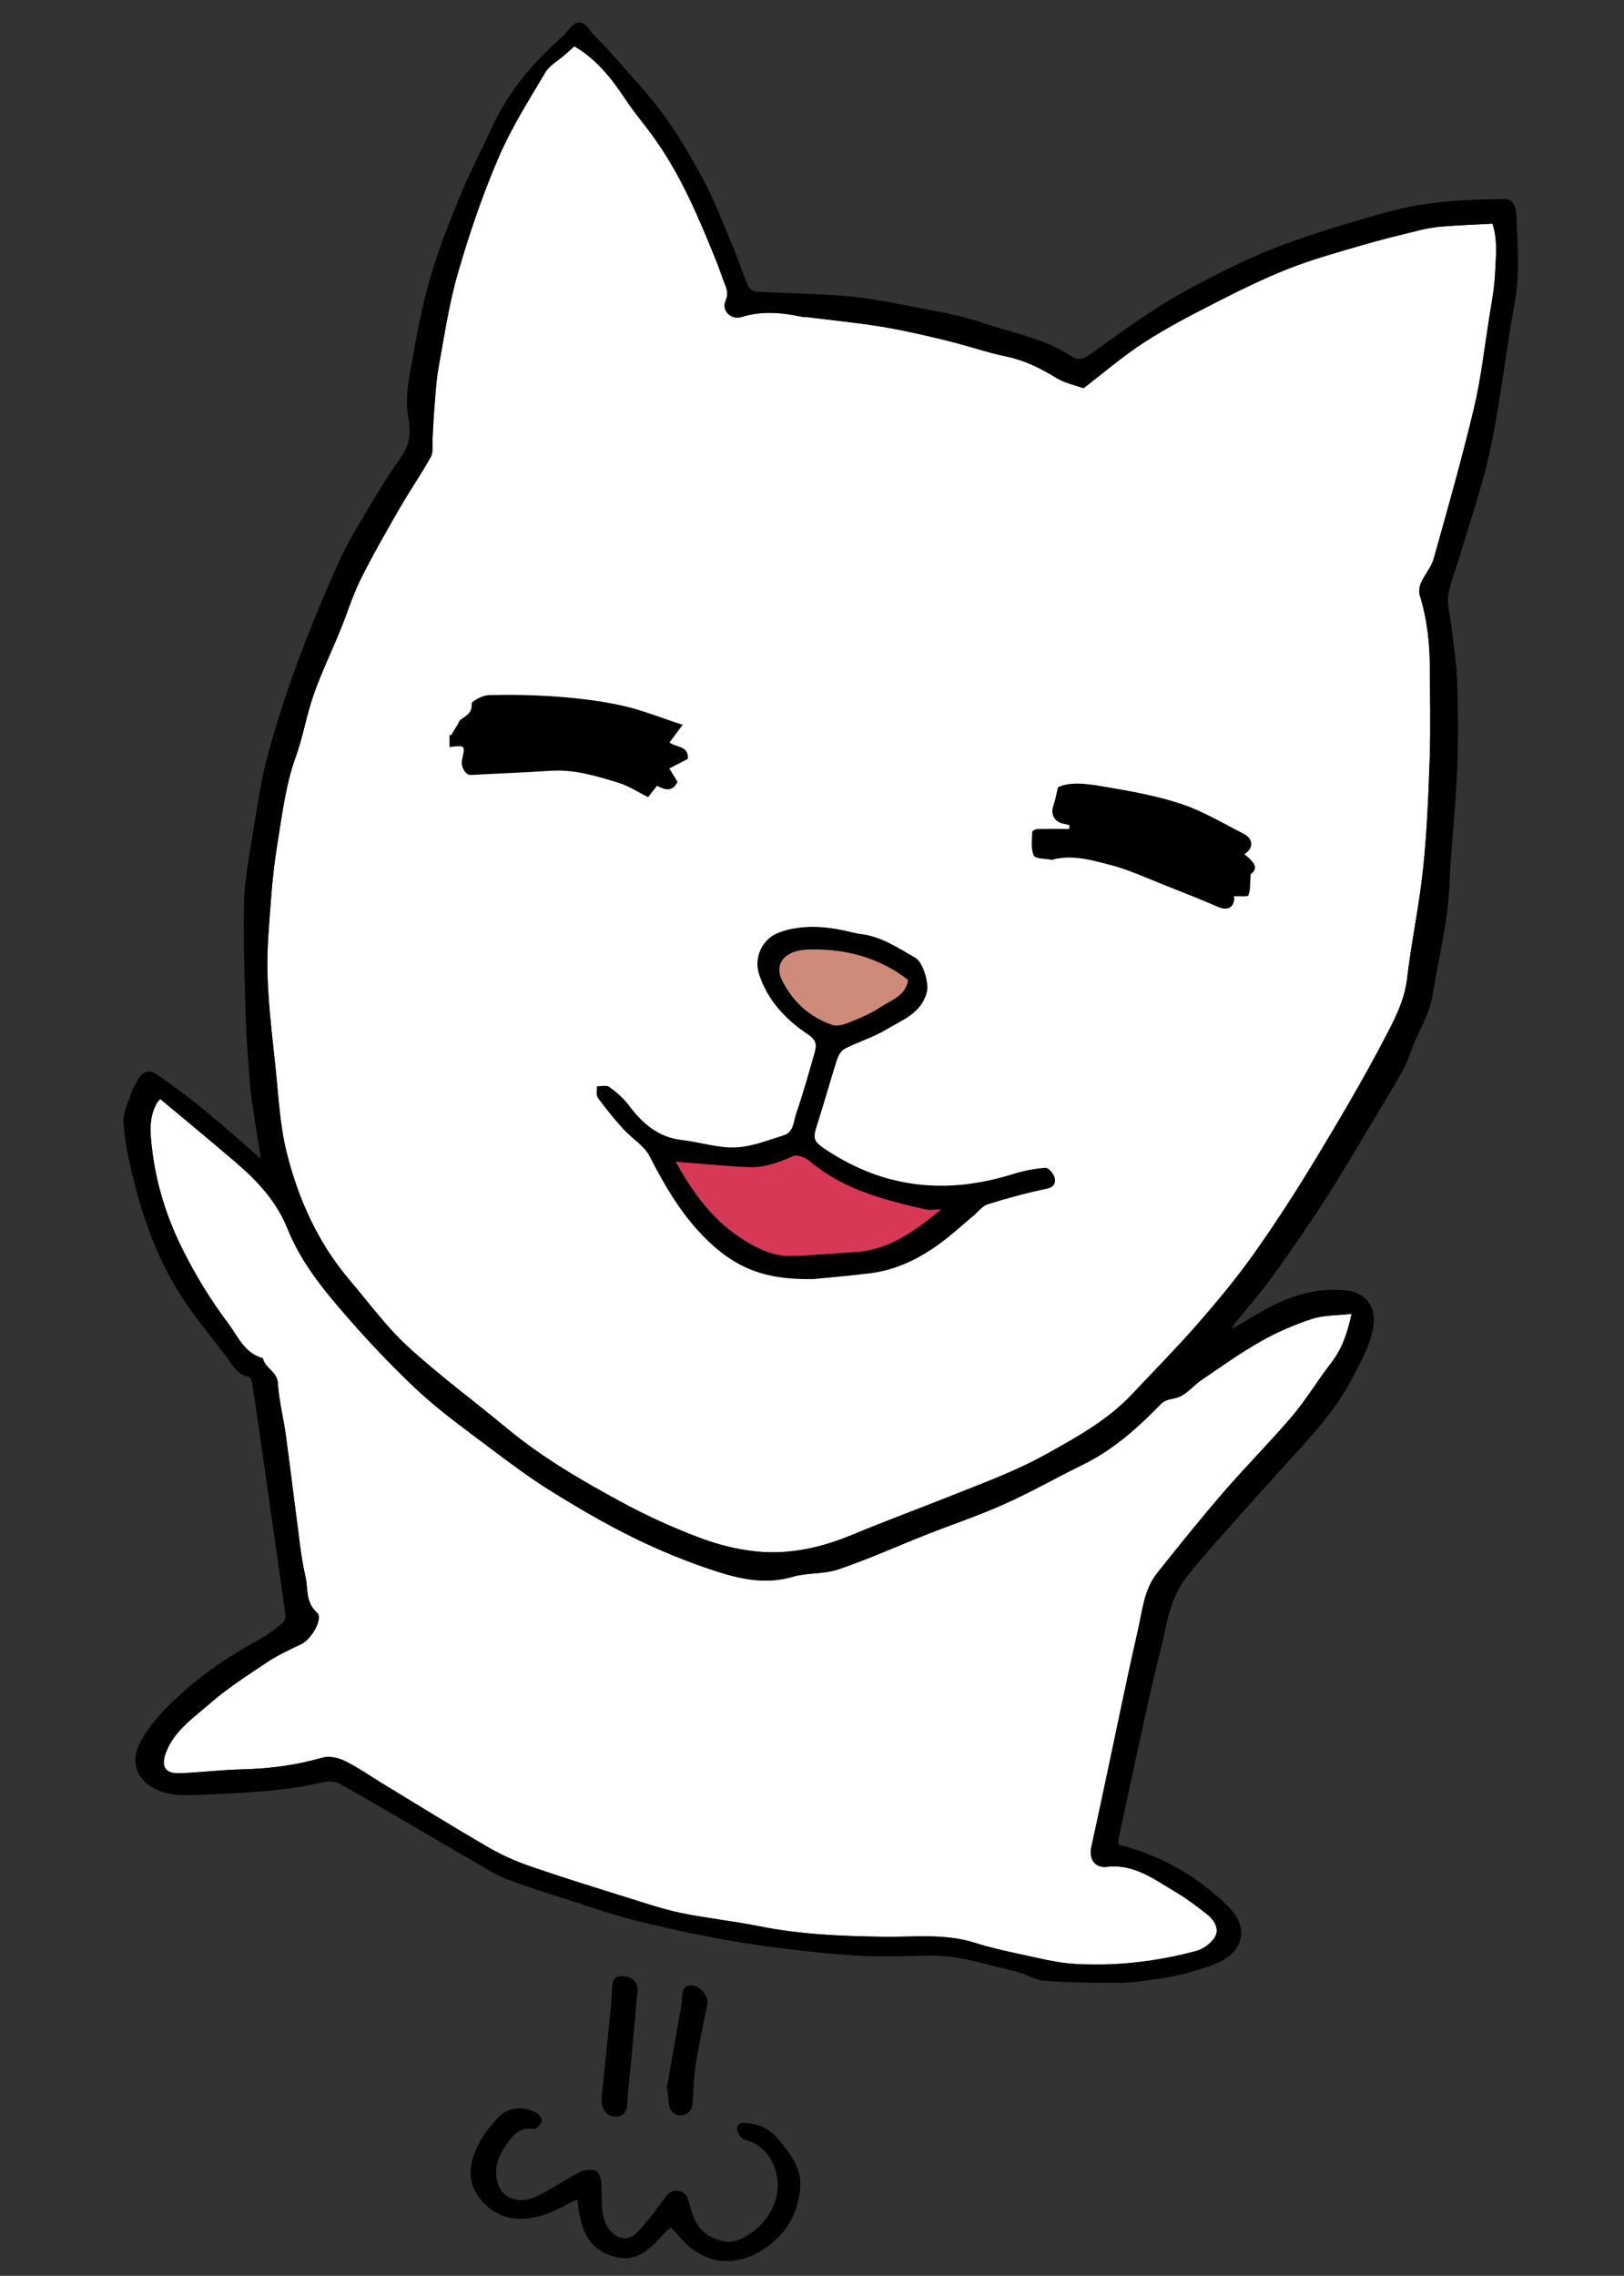<?xml version="1.0" encoding="utf-8"?>
<!-- Generator: Adobe Illustrator 16.0.3, SVG Export Plug-In . SVG Version: 6.00 Build 0)  -->
<!DOCTYPE svg PUBLIC "-//W3C//DTD SVG 1.1//EN" "http://www.w3.org/Graphics/SVG/1.1/DTD/svg11.dtd">
<svg version="1.1" id="レイヤー_1" xmlns:x="http://ns.adobe.com/Extensibility/1.0/" xmlns:i="http://ns.adobe.com/AdobeIllustrator/10.0/" xmlns:graph="http://ns.adobe.com/Graphs/1.0/"
	 xmlns="http://www.w3.org/2000/svg" xmlns:xlink="http://www.w3.org/1999/xlink" xmlns:a="http://ns.adobe.com/AdobeSVGViewerExtensions/3.0/"
	 x="0px" y="0px" width="289.5px" height="405.5px" viewBox="0 0 289.5 405.5" enable-background="new 0 0 289.5 405.5"
	 xml:space="preserve">
<rect x="0" y="0" width="289.5" height="405.5" fill="#333333" stroke="none"/>
<g id="XMLID_1_">
	<g>
		<path d="M220.019,160.28c-0.2,1.593-1.35,1.985-2.934,1.297c-3.073-1.34-6.197-2.567-9.322-3.795
			c-3.229-1.262-6.398-2.777-9.74-3.639c-3.229-0.835-6.563-1.845-10.02-1.062c-0.174,0.043-0.365,0.148-0.53,0.122
			c-1.105-0.218-2.899-0.148-3.187-0.766c-0.557-1.201-0.313-2.794-0.296-4.222c0-0.183,0.627-0.496,0.967-0.505
			c1.889-0.043,3.769-0.017,5.648-0.017c0.018-0.227,0.026-0.453,0.044-0.67c-0.331-0.078-0.653-0.166-0.975-0.226
			c-1.689-0.279-2.473-1.706-1.897-3.282c0.33-0.896,0.479-1.863,0.817-3.247c2.159-1.01,4.971-0.662,7.651-0.209
			c4.771,0.81,9.602,1.619,14.171,3.125c3.935,1.289,7.582,3.482,11.299,5.379c1.784,0.914,1.767,2.655,0.113,3.621
			c2.22,1.811,2.358,2.629,1.105,3.604c-0.104,1.523,0.018,2.733-0.375,3.734c-0.13,0.322-1.602,0.122-2.62,0.166
			C219.932,159.653,220.053,159.975,220.019,160.28z"/>
		<path fill="#CF8B7A" d="M143.819,169.185c6.571-0.27,12.804,1.306,18.088,5.423c-0.453,2.907-3.081,3.595-5.005,4.892
			c-1.732,1.167-3.734,1.967-5.693,2.759c-0.879,0.357-2.045,0.653-2.872,0.366c-4.03-1.393-7.06-4.161-8.922-7.921
			C137.83,171.509,140.189,169.333,143.819,169.185z"/>
		<path d="M140.285,383.098c1.541,2.036,2.568,4.23,2.376,6.633c-0.383,4.856-2.724,8.739-6.963,11.298
			c-3.987,2.402-8.078,2.568-11.978-0.061c-1.558-1.063-2.742-2.689-4.178-4.135c-2.898,2.725-5.101,6.511-9.923,5.274
			c-5.205-1.34-6.197-5.51-6.711-10.262c-1.863,0.905-3.639,1.993-5.554,2.654c-3.577,1.245-7.338,1.332-10.306-1.21
			c-4.03-3.455-3.952-7.651-1.141-12.308c0.775-1.297,1.793-2.464,2.812-3.596c1.732-1.915,4.439-2.271,6.946-0.896
			c0.461,0.253,1.019,1.089,0.914,1.472c-0.166,0.574-0.966,1.453-1.358,1.384c-2.725-0.47-3.969,1.323-5.214,3.151
			c-1.289,1.889-1.898,3.821-1.35,6.24c0.688,3.029,3.943,3.979,6.677,2.751c2.759-1.236,5.257-3.055,7.956-4.448
			c0.818-0.417,2.02-0.565,2.873-0.296c0.522,0.157,0.975,1.332,1.027,2.09c0.209,2.698-0.34,5.457,1.158,8.017
			c1.21,2.063,3.551,2.681,5.223,0.923c1.767-1.863,3.351-3.917,4.831-6.016c0.644-0.913,1.192-1.506,2.359-1.393
			c1.149,0.113,1.706,0.723,1.993,1.819c0.662,2.56,1.462,5.18,4.056,6.415c1.263,0.601,2.985,1.097,4.213,0.714
			c4.953-1.558,9.114-7.381,7.129-12.908c-0.888-2.498-2.576-4.439-5.396-5.162c-0.574-0.14-1.228-1.062-1.332-1.706
			c-0.2-1.253,0.836-1.332,1.768-1.236c0.661,0.07,1.34,0.175,1.976,0.375C137.518,379.397,138.857,381.208,140.285,383.098z"/>
		<path fill="#FFFFFF" d="M60.613,233.18c4.343,5.066,8.922,9.976,13.796,14.528c4.091,3.813,8.705,7.085,13.179,10.472
			c3.508,2.646,7.05,5.274,10.785,7.59c4.735,2.934,9.558,5.754,14.554,8.208c4.639,2.272,9.453,4.266,14.362,5.867
			c4.483,1.471,9.105,2.542,13.979,1.114c2.638-0.774,5.614-0.453,8.191-1.332c5.301-1.802,10.419-4.108,15.624-6.171
			c4.666-1.837,9.436-3.43,14.006-5.484c4.744-2.124,9.288-4.727,13.971-7.016c5.414-2.638,9.784-6.581,13.927-10.828
			c0.88-0.905,2.177-0.801,3.195-1.219c1.479-0.618,2.603-2.063,3.978-3.003c3.473-2.359,6.902-4.813,10.55-6.886
			c2.89-1.637,5.997-2.985,9.157-4.021c2.133-0.688,4.526-0.609,7.077-0.896c-0.749,3.447-1.715,6.25-3.647,8.748
			c-2.385,3.056-4.379,6.433-6.877,9.393c-3.943,4.639-8.27,8.956-12.256,13.57c-4.082,4.718-7.99,9.583-11.873,14.458
			c-2.376,2.977-2.654,6.763-3.464,10.288c-1.881,8.209-3.552,16.469-5.31,24.704c-0.976,4.569-1.933,9.148-2.951,13.709
			c-0.531,2.377,0.67,3.899,2.776,3.656c4.849-0.566,8.522,2.289,12.344,4.561c1.958,1.167,3.795,2.551,5.579,3.97
			c1.228,0.983,2.124,2.542,1.341,3.926c-0.645,1.132-2.081,2.185-3.36,2.533c-7.164,1.915-14.493,2.768-21.892,2.289
			c-3.16-0.209-6.293-1.036-9.409-1.697c-2.751-0.592-5.52-1.201-8.191-2.055c-5.327-1.688-10.776-0.992-16.173-1.07
			c-7.442-0.096-14.841-0.392-22.179-1.863c-4.648-0.939-9.384-1.419-14.023-2.376c-3.229-0.67-6.372-1.75-9.531-2.733
			c-5.78-1.802-11.577-3.595-17.305-5.57c-2.585-0.889-5.127-2.02-7.494-3.396c-6.302-3.655-12.509-7.503-18.741-11.289
			c-2.254-1.367-4.422-2.907-6.781-4.074c-1.175-0.583-2.812-0.957-4.013-0.618c-4.674,1.35-9.41,1.977-14.258,2.09
			c-3.734,0.096-7.451,0.548-11.185,0.696c-2.655,0.113-3.43-1.228-2.481-3.708c1.479-3.848,4.805-6.094,7.695-8.609
			c3.186-2.785,6.798-5.109,10.332-7.46c1.915-1.271,4.03-2.254,6.119-3.246c1.793-0.854,3.926-4.57,2.777-5.589
			c-2.106-1.871-1.567-4.3-2.063-6.441c-0.801-3.412-1.114-6.945-1.584-10.437c-0.662-4.961-1.245-9.932-1.933-14.893
			c-0.426-3.047-1.21-6.067-1.401-9.132c-0.122-2.115-2.341-2.637-2.655-4.431c-3.264-0.835-4.492-3.925-6.189-6.197
			c-3.151-4.178-5.919-8.722-8.243-13.413c-2.759-5.563-4.622-11.481-5.353-17.758c-0.34-2.881-0.583-5.553,0.896-8.138
			c0.122-0.209,0.322-0.375,0.583-0.679c4.605,3.856,9.123,7.564,13.553,11.368c3.848,3.308,7.216,6.938,9.166,11.82
			C53.415,224.327,56.931,228.889,60.613,233.18z"/>
		<path d="M123.225,353.771c1.523,0.018,3.125,1.846,2.872,3.204c-0.635,3.438-1.436,6.85-1.984,10.297
			c-0.375,2.376-0.496,4.805-0.618,7.216c-0.078,1.585-0.896,2.429-2.341,2.429c-0.592,0-1.515-0.627-1.697-1.175
			c-0.366-1.079-0.331-2.307-0.453-3.465c-0.061-0.009-0.122-0.018-0.174-0.018c0.592-3.377,1.184-6.754,1.776-10.123
			c0.331-1.941,0.731-3.873,0.958-5.823C121.692,355.112,121.483,353.755,123.225,353.771z"/>
		<path fill="#D73856" d="M120.413,206.971c4.204,0.331,8.486,0.749,12.787,0.975c2.898,0.157,5.57-0.801,8.226-1.984
			c0.739-0.331,2.263,0.34,3.046,1.01c3.543,2.977,7.617,4.883,11.951,6.268c2.777,0.888,5.632,1.558,8.479,2.22
			c0.854,0.191,1.793,0.025,2.898,0.025c-4.64,3.778-9.191,7.233-15.294,7.608c-3.786,0.234-7.555,0.601-11.342,0.714
			c-3.43,0.096-6.311-1.385-9.165-3.247C126.646,217.06,123.259,212.054,120.413,206.971z"/>
		<path d="M111.029,352.092c1.767,0.104,2.768,1.219,2.629,2.673c-0.409,4.108-0.757,8.226-1.131,12.343
			c-0.244,2.594-0.583,5.179-0.697,7.781c-0.069,1.472-0.749,2.193-2.071,2.237c-1.506,0.044-2.481-1.149-2.516-2.803
			c-0.009-0.253,0-0.505,0-0.479c0.513-5.031,1.018-9.802,1.488-14.563c0.166-1.663,0.331-3.343,0.375-5.015
			C109.132,352.919,109.515,352.005,111.029,352.092z"/>
		<path d="M119.351,132.286c1.027,0.871,3.525,0.548,3.255,2.942c-1.071,0.548-2.159,1.114-3.291,1.697
			c0.418,0.67,0.949,1.541,1.471,2.385c-0.931,1.906-2.315,1.401-3.665,0.705c-0.557,0.713-1.071,1.375-1.584,2.028
			c-1.767-0.879-3.456-2.011-5.319-2.577c-3.934-1.201-7.895-2.411-12.125-2.124c-4.735,0.313-9.479,0.487-14.214,0.74
			c-0.888,0.043-1.802-1.523-1.532-2.681c0.609-2.637,0.609-2.637-2.22-2.289c0-0.749,0-1.488,0-2.229
			c0.096,0.052,0.183,0.104,0.27,0.148c0.392-0.635,0.774-1.271,1.158-1.915c0.174-0.278,0.261-0.661,0.505-0.844
			c0.966-0.749,2.115-1.167,2.028-2.89c-0.026-0.479,1.985-1.515,3.082-1.541c4.126-0.087,8.278-0.017,12.404,0.296
			c3.804,0.296,7.634,0.749,11.351,1.584c3.525,0.783,6.912,2.167,10.776,3.421C120.77,130.389,120.134,131.233,119.351,132.286z"/>
		<path d="M139.415,174.703c1.862,3.76,4.892,6.528,8.922,7.921c0.827,0.287,1.993-0.009,2.872-0.366
			c1.959-0.792,3.961-1.593,5.693-2.759c1.924-1.297,4.552-1.985,5.005-4.892c-5.284-4.117-11.517-5.693-18.088-5.423
			C140.189,169.333,137.83,171.509,139.415,174.703z M121.579,203.123c3.177,0.357,6.346,1.437,9.488,1.314
			c2.916-0.104,5.814-1.279,8.67-2.167c1.758-0.558,1.714-2.489,2.185-3.865c1.235-3.595,2.271-7.259,3.308-10.924
			c0.348-1.253,0.331-2.133-1.192-3.16c-3.961-2.638-7.225-6.059-8.748-10.793c-0.923-2.89,0.539-6.285,3.621-7.399
			c3.804-1.367,7.747-1.149,11.655-0.322c0.957,0.209,1.915,0.496,2.881,0.609c3.665,0.436,6.624,2.472,9.706,4.222
			c1.409,0.792,2.472,4.561,2.089,6.076c-0.967,3.83-4.3,4.962-7.068,6.633c-2.376,1.445-5.109,2.263-7.599,3.534
			c-0.636,0.313-1.132,1.228-1.376,1.967c-1.157,3.612-2.158,7.277-3.316,10.898c-1.035,3.238-1.131,3.499,1.785,5.379
			c4.796,3.1,10.019,5.18,15.737,5.876c5.937,0.723,11.69-0.087,17.365-1.871c1.802-0.558,3.708-0.923,5.589-1.054
			c0.521-0.043,1.427,0.992,1.619,1.68c0.252,0.932,0.017,1.768-1.41,2.063c-3.534,0.731-7.025,1.688-10.472,2.759
			c-0.94,0.288-1.663,1.297-2.481,1.977c-2.002,1.68-3.934,3.464-6.04,5.005c-3.665,2.681-7.687,4.683-12.257,5.283
			c-3.446,0.453-6.92,0.723-10.375,1.071c-3.987,0.052-7.896-0.305-11.542-1.872c-3.517-1.515-6.45-3.978-9.01-6.815
			c-3.56-3.943-6.18-8.479-8.6-13.204c-0.966-1.907-3.16-3.16-4.674-4.831c-1.61-1.785-3.134-3.656-4.553-5.597
			c-0.348-0.47-0.13-1.358-0.174-2.046c0.757,0.018,1.723-0.252,2.228,0.113c1.28,0.923,2.524,2.002,3.464,3.255
			C114.52,200.164,117.323,202.636,121.579,203.123z M120.413,206.971c2.846,5.083,6.232,10.089,11.586,13.588
			c2.854,1.862,5.735,3.343,9.165,3.247c3.787-0.113,7.556-0.479,11.342-0.714c6.103-0.375,10.654-3.83,15.294-7.608
			c-1.105,0-2.045,0.166-2.898-0.025c-2.847-0.662-5.701-1.332-8.479-2.22c-4.334-1.385-8.408-3.291-11.951-6.268
			c-0.783-0.67-2.307-1.341-3.046-1.01c-2.655,1.184-5.327,2.142-8.226,1.984C128.899,207.72,124.617,207.302,120.413,206.971z"/>
		<path fill="#FFFFFF" d="M98.095,137.344c4.23-0.288,8.191,0.922,12.125,2.124c1.863,0.566,3.552,1.698,5.319,2.577
			c0.513-0.653,1.027-1.314,1.584-2.028c1.349,0.696,2.733,1.201,3.665-0.705c-0.522-0.845-1.053-1.715-1.471-2.385
			c1.132-0.583,2.22-1.149,3.291-1.697c0.27-2.394-2.229-2.072-3.255-2.942c0.783-1.053,1.418-1.897,2.35-3.142
			c-3.865-1.253-7.251-2.638-10.776-3.421c-3.717-0.835-7.546-1.288-11.351-1.584c-4.126-0.313-8.278-0.383-12.404-0.296
			c-1.097,0.026-3.107,1.062-3.082,1.541c0.087,1.723-1.062,2.141-2.028,2.89c-0.244,0.183-0.331,0.566-0.505,0.844
			c-0.383,0.645-0.766,1.28-1.158,1.915c-0.087-0.043-0.174-0.096-0.27-0.148c0,0.74,0,1.48,0,2.229
			c2.829-0.348,2.829-0.348,2.22,2.289c-0.27,1.158,0.644,2.725,1.532,2.681C88.615,137.831,93.359,137.657,98.095,137.344z
			 M217.085,161.577c1.584,0.688,2.733,0.296,2.934-1.297c0.034-0.305-0.087-0.626-0.079-0.592c1.019-0.043,2.49,0.157,2.62-0.166
			c0.393-1.001,0.271-2.211,0.375-3.734c1.253-0.975,1.114-1.793-1.105-3.604c1.653-0.966,1.671-2.707-0.113-3.621
			c-3.717-1.897-7.364-4.091-11.299-5.379c-4.569-1.506-9.4-2.315-14.171-3.125c-2.681-0.453-5.492-0.801-7.651,0.209
			c-0.339,1.384-0.487,2.35-0.817,3.247c-0.575,1.576,0.208,3.003,1.897,3.282c0.321,0.061,0.644,0.148,0.975,0.226
			c-0.018,0.218-0.026,0.444-0.044,0.67c-1.88,0-3.76-0.026-5.648,0.017c-0.34,0.009-0.967,0.322-0.967,0.505
			c-0.018,1.428-0.261,3.021,0.296,4.222c0.287,0.618,2.081,0.548,3.187,0.766c0.165,0.026,0.356-0.078,0.53-0.122
			c3.456-0.784,6.79,0.226,10.02,1.062c3.342,0.862,6.511,2.376,9.74,3.639C210.888,159.009,214.012,160.236,217.085,161.577z
			 M124.391,219.227c2.56,2.838,5.493,5.301,9.01,6.815c3.646,1.567,7.555,1.924,11.542,1.872c3.455-0.349,6.929-0.618,10.375-1.071
			c4.57-0.601,8.592-2.603,12.257-5.283c2.106-1.541,4.038-3.325,6.04-5.005c0.818-0.68,1.541-1.688,2.481-1.977
			c3.446-1.07,6.938-2.027,10.472-2.759c1.427-0.296,1.662-1.132,1.41-2.063c-0.192-0.688-1.098-1.723-1.619-1.68
			c-1.881,0.131-3.787,0.496-5.589,1.054c-5.675,1.784-11.429,2.594-17.365,1.871c-5.719-0.696-10.941-2.776-15.737-5.876
			c-2.916-1.88-2.82-2.141-1.785-5.379c1.158-3.621,2.159-7.286,3.316-10.898c0.244-0.74,0.74-1.654,1.376-1.967
			c2.489-1.271,5.223-2.089,7.599-3.534c2.769-1.671,6.102-2.803,7.068-6.633c0.383-1.515-0.68-5.284-2.089-6.076
			c-3.082-1.75-6.041-3.786-9.706-4.222c-0.966-0.113-1.924-0.4-2.881-0.609c-3.908-0.827-7.852-1.044-11.655,0.322
			c-3.082,1.114-4.544,4.509-3.621,7.399c1.523,4.735,4.787,8.156,8.748,10.793c1.523,1.027,1.54,1.906,1.192,3.16
			c-1.036,3.665-2.072,7.329-3.308,10.924c-0.471,1.376-0.427,3.308-2.185,3.865c-2.855,0.888-5.754,2.063-8.67,2.167
			c-3.143,0.122-6.311-0.957-9.488-1.314c-4.256-0.487-7.059-2.959-9.497-6.206c-0.94-1.253-2.185-2.333-3.464-3.255
			c-0.505-0.366-1.471-0.096-2.228-0.113c0.043,0.688-0.174,1.576,0.174,2.046c1.419,1.941,2.942,3.812,4.553,5.597
			c1.514,1.671,3.708,2.924,4.674,4.831C118.21,210.748,120.831,215.283,124.391,219.227z M129.248,50.708
			c0.4,0.983,0.583,1.802,0.087,2.916c-0.757,1.706,1.001,3.447,2.881,2.855c3.596-1.132,7.146-0.792,10.725-0.035
			c0.426,0.096,0.879,0.043,1.314,0.104c4.387,0.548,8.8,0.983,13.17,1.706c3.855,0.644,7.686,1.541,11.489,2.472
			c3.552,0.862,7.016,2.081,10.585,2.82c3.221,0.67,5.988,2.072,8.748,3.76c1.558,0.958,3.473,1.341,4.909,1.863
			c3.612-2.768,6.964-5.667,10.646-8.06c3.891-2.533,8.025-4.701,12.169-6.816c4.422-2.263,8.888-4.5,13.51-6.336
			c4.291-1.707,8.791-2.942,13.239-4.248c3.464-1.019,6.989-1.863,10.506-2.725c1.306-0.313,2.664-0.54,4.004-0.635
			c2.916-0.227,5.841-0.348,8.818-0.505c0.992,2.986,0.592,5.884,0.479,8.713c-0.113,2.707-0.636,5.396-1.062,8.086
			c-0.862,5.414-1.472,10.898-2.742,16.225c-2.142,8.948-4.657,17.818-7.146,26.679c-0.418,1.515-1.602,2.803-2.255,4.274
			c-0.305,0.67-0.426,1.61-0.217,2.298c1.306,4.178,1.767,8.47,1.784,12.813c0.025,5.414,0.156,10.829-0.026,16.234
			c-0.227,6.546-0.487,13.118-1.175,19.628c-0.688,6.555-2.098,13.031-2.855,19.585c-0.47,4.013-2.333,7.442-4.091,10.811
			c-3.83,7.294-8.017,14.405-12.291,21.456c-3.464,5.71-7.085,11.342-10.959,16.782c-3.116,4.388-6.58,8.548-10.123,12.604
			c-3.665,4.195-7.607,8.156-11.412,12.229c-4.378,4.692-9.854,7.721-15.406,10.812c-5.554,3.09-11.446,5.223-17.287,7.555
			c-5.763,2.299-11.586,4.439-17.322,6.825c-5.483,2.28-11.168,3.577-17.052,2.985c-3.525-0.349-7.086-1.263-10.402-2.533
			c-4.718-1.793-9.348-3.908-13.779-6.311c-7.112-3.848-14.102-7.93-20.369-13.127c-5.867-4.874-12.047-9.4-17.653-14.554
			c-3.838-3.534-6.963-7.843-10.367-11.838c-5.632-6.624-9.131-14.397-11.211-22.701c-1.228-4.936-1.462-10.141-2.002-15.233
			c-0.583-5.458-1.245-10.916-1.419-16.382c-0.139-4.57,0.296-9.166,0.635-13.736c0.244-3.325,0.627-6.659,1.167-9.958
			c0.835-5.101,1.445-10.245,3.221-15.18c1.306-3.613,1.932-7.478,3.203-11.116c1.358-3.865,3.151-7.582,4.709-11.386
			c1.253-3.064,2.229-6.258,3.691-9.218c2.167-4.344,4.604-8.565,7.024-12.77c1.75-3.046,3.769-5.937,5.466-9
			c0.47-0.853,0.235-2.098,0.305-3.168c0.113-1.793,0.157-3.595,0.313-5.379c0.209-2.481,0.322-4.979,0.766-7.416
			c1.027-5.623,1.854-11.325,3.447-16.791c2.011-6.946,4.353-13.84,7.199-20.473c2.272-5.31,5.405-10.254,8.365-15.241
			c0.766-1.297,2.324-2.133,3.517-3.186c0.54-0.47,1.07-0.958,1.671-1.497c3.83,2.228,6.572,5.614,9.027,9.322
			c1.593,2.411,3.49,4.631,5.179,6.981c4.822,6.703,7.964,14.267,11.055,21.849C128.229,47.809,128.665,49.289,129.248,50.708z"/>
		<path d="M87.605,22.871c2.908-6.38,7.277-11.612,12.5-16.208c0.626-0.548,1.105-1.262,1.68-1.863
			c1.184-1.236,2.272-0.992,3.238,0.392c0.818,1.166,1.967,2.098,2.925,3.168c2.289,2.551,4.561,5.119,6.824,7.687
			c4.204,4.787,7.512,10.193,10.506,15.764c2.081,3.882,3.647,8.052,5.362,12.125c0.983,2.315,1.741,4.726,2.725,7.042
			c0.191,0.461,0.94,0.958,1.462,0.993c5.58,0.313,11.177,0.339,16.73,0.862c4.335,0.409,8.635,1.314,12.917,2.15
			c3.43,0.662,6.912,1.262,10.202,2.394c5.51,1.897,11.402,2.82,16.382,6.137c1.541,1.027,2.663,0.043,3.786-0.757
			c5.814-4.169,11.568-8.356,17.949-11.733c4.7-2.481,9.409-4.883,14.345-6.798c4.944-1.924,10.036-3.517,15.128-5.022
			c3.996-1.175,8.043-2.324,12.144-2.899c4.561-0.644,9.209-0.783,13.813-0.835c1.828-0.018,2.089,1.863,2.124,3.308
			c0.14,4.953,0.618,9.88-0.287,14.85c-1.584,8.669-2.524,17.47-4.317,26.087c-1.376,6.589-3.647,12.996-5.545,19.472
			c-0.67,2.298-1.671,4.535-2.028,6.876c-0.243,1.689,0.331,3.5,0.531,5.266c0.374,3.343,0.939,6.685,1.053,10.037
			c0.184,5.344,0.244,10.707,0,16.042c-0.305,6.876-1.114,13.727-1.401,20.603c-0.27,6.511-1.924,12.752-2.941,19.124
			c-0.575,3.604-2.481,6.485-3.726,9.706c-0.488,1.262-0.88,2.585-1.532,3.751c-1.61,2.881-3.334,5.693-5.031,8.521
			c-2.898,4.805-5.692,9.662-8.73,14.371c-3.064,4.762-6.294,9.427-9.602,14.023c-2.045,2.838-4.387,5.457-6.589,8.19
			c-0.174,0.218-0.296,0.479-0.688,1.141c2.236-1.306,4.047-2.402,5.884-3.43c4.466-2.498,9.201-4.004,14.38-3.508
			c3.899,0.365,5.736,3.143,4.944,7.033c-0.645,3.125-2.193,5.797-3.639,8.591c-3.403,6.581-8.591,11.682-13.439,17.087
			c-3.229,3.596-6.468,7.182-9.662,10.812c-2.264,2.567-4.587,5.109-6.65,7.843c-2.063,2.716-2.968,5.963-3.664,9.287
			c-0.827,3.961-1.924,7.869-2.795,11.83c-1.862,8.399-3.664,16.816-5.475,25.234c-0.069,0.296-0.009,0.618-0.009,1.044
			c7.634,1.915,14.11,5.693,19.533,10.985c3.237,3.168,3.09,6.92-0.253,9.2c-1.924,1.306-4.387,1.881-6.668,2.595
			c-1.731,0.539-3.551,0.853-5.353,1.114c-2.359,0.348-4.753,0.722-7.129,0.739c-4.492,0.026-9.001-0.052-13.483-0.383
			c-1.637-0.122-3.178-1.236-4.822-1.61c-5.093-1.123-10.054-2.96-15.398-2.855c-4.648,0.079-9.331,0.288-13.962-0.052
			c-6.415-0.47-12.83-1.184-19.176-2.193c-6.303-1.001-12.569-2.342-18.767-3.848c-4.5-1.088-8.887-2.655-13.309-4.065
			c-3.456-1.097-6.938-2.176-10.315-3.49c-1.95-0.757-3.743-1.915-5.571-2.968c-4.309-2.481-8.591-5.014-12.892-7.521
			c-3.786-2.203-7.564-4.439-11.411-6.537c-0.749-0.4-1.88-0.436-2.733-0.235c-7.233,1.697-14.589,1.924-21.961,2.263
			c-3.151,0.148-6.207,0.209-8.974-1.566c-2.159-1.384-3.595-4.3-1.837-7.634c1.967-3.752,4.909-6.598,8.008-9.366
			c4.065-3.63,8.617-6.537,13.379-9.175c1.384-0.766,2.664-1.74,3.908-2.732c0.383-0.296,0.749-0.984,0.688-1.437
			c-0.81-6.05-1.697-12.1-2.568-18.141c-0.749-5.257-1.488-10.515-2.246-15.764c-0.366-2.567-0.749-5.127-1.167-7.686
			c-0.061-0.357-0.322-0.923-0.566-0.967c-2.115-0.392-2.924-2.193-4.039-3.655c-2.725-3.595-5.658-7.068-8.086-10.863
			c-4.039-6.319-6.598-13.335-8.409-20.595c-0.827-3.334-1.567-6.746-1.802-10.167c-0.122-1.811,0.896-3.708,1.479-5.545
			c0.227-0.696,0.697-1.306,1.036-1.967c0.827-1.602,1.984-2.106,3.412-1.114c2.82,1.941,5.58,3.969,8.226,6.137
			c3.491,2.854,6.851,5.875,10.341,8.887c-0.444-2.75-0.888-5.44-1.288-8.121c-0.261-1.715-0.514-3.43-0.644-5.153
			c-0.305-3.874-0.636-7.747-0.757-11.629c-0.209-6.894-0.461-13.796-0.322-20.69c0.079-3.813,0.818-7.617,1.428-11.403
			c0.801-4.918,1.479-9.888,2.75-14.693c1.532-5.806,3.447-11.524,5.527-17.165c2.185-5.928,4.64-11.777,7.242-17.548
			c1.497-3.325,3.438-6.459,5.301-9.61c1.775-2.985,3.586-5.971,5.614-8.783c1.741-2.402,1.941-4.666,1.384-7.599
			c-0.522-2.829,0.043-5.945,0.566-8.861c0.931-5.258,1.897-10.542,3.377-15.668c1.436-5.005,3.395-9.871,5.371-14.702
			C83.724,30.766,85.778,26.866,87.605,22.871z M62.319,228.079c3.403,3.995,6.528,8.304,10.367,11.838
			c5.606,5.153,11.786,9.68,17.653,14.554c6.267,5.197,13.257,9.279,20.369,13.127c4.431,2.402,9.061,4.518,13.779,6.311
			c3.316,1.271,6.877,2.185,10.402,2.533c5.884,0.592,11.568-0.705,17.052-2.985c5.736-2.386,11.56-4.526,17.322-6.825
			c5.841-2.332,11.733-4.465,17.287-7.555c5.553-3.091,11.028-6.119,15.406-10.812c3.805-4.073,7.747-8.034,11.412-12.229
			c3.543-4.057,7.007-8.217,10.123-12.604c3.874-5.44,7.495-11.072,10.959-16.782c4.274-7.051,8.461-14.162,12.291-21.456
			c1.758-3.369,3.621-6.798,4.091-10.811c0.758-6.555,2.168-13.031,2.855-19.585c0.688-6.511,0.948-13.083,1.175-19.628
			c0.183-5.405,0.052-10.82,0.026-16.234c-0.018-4.343-0.479-8.635-1.784-12.813c-0.209-0.688-0.088-1.628,0.217-2.298
			c0.653-1.471,1.837-2.759,2.255-4.274c2.489-8.861,5.005-17.731,7.146-26.679c1.271-5.327,1.88-10.811,2.742-16.225
			c0.426-2.69,0.948-5.379,1.062-8.086c0.113-2.829,0.514-5.728-0.479-8.713c-2.978,0.157-5.902,0.278-8.818,0.505
			c-1.34,0.096-2.698,0.322-4.004,0.635c-3.517,0.862-7.042,1.706-10.506,2.725c-4.448,1.306-8.948,2.542-13.239,4.248
			c-4.622,1.836-9.088,4.073-13.51,6.336c-4.144,2.115-8.278,4.283-12.169,6.816c-3.682,2.394-7.033,5.292-10.646,8.06
			c-1.437-0.522-3.352-0.905-4.909-1.863c-2.76-1.688-5.527-3.09-8.748-3.76c-3.569-0.74-7.033-1.958-10.585-2.82
			c-3.804-0.931-7.634-1.828-11.489-2.472c-4.37-0.723-8.783-1.158-13.17-1.706c-0.436-0.061-0.889-0.009-1.314-0.104
			c-3.578-0.757-7.129-1.097-10.725,0.035c-1.88,0.592-3.638-1.149-2.881-2.855c0.496-1.114,0.313-1.933-0.087-2.916
			c-0.583-1.419-1.019-2.899-1.602-4.309c-3.09-7.582-6.232-15.146-11.055-21.849c-1.689-2.35-3.586-4.57-5.179-6.981
			c-2.455-3.708-5.197-7.094-9.027-9.322c-0.601,0.54-1.131,1.027-1.671,1.497c-1.193,1.053-2.751,1.889-3.517,3.186
			c-2.96,4.987-6.093,9.932-8.365,15.241c-2.846,6.633-5.188,13.527-7.199,20.473c-1.593,5.466-2.42,11.168-3.447,16.791
			c-0.444,2.437-0.557,4.935-0.766,7.416c-0.157,1.785-0.2,3.586-0.313,5.379c-0.069,1.071,0.166,2.315-0.305,3.168
			c-1.697,3.064-3.717,5.954-5.466,9c-2.42,4.204-4.857,8.426-7.024,12.77c-1.462,2.959-2.438,6.154-3.691,9.218
			c-1.558,3.804-3.351,7.521-4.709,11.386c-1.271,3.638-1.897,7.503-3.203,11.116c-1.776,4.935-2.385,10.08-3.221,15.18
			c-0.54,3.299-0.923,6.633-1.167,9.958c-0.339,4.57-0.774,9.166-0.635,13.736c0.174,5.466,0.835,10.924,1.419,16.382
			c0.54,5.092,0.774,10.297,2.002,15.233C53.188,213.682,56.688,221.455,62.319,228.079z M68.308,317.857
			c6.232,3.786,12.439,7.634,18.741,11.289c2.367,1.376,4.909,2.507,7.494,3.396c5.728,1.976,11.525,3.769,17.305,5.57
			c3.16,0.983,6.302,2.063,9.531,2.733c4.64,0.957,9.375,1.437,14.023,2.376c7.338,1.472,14.736,1.768,22.179,1.863
			c5.396,0.078,10.846-0.618,16.173,1.07c2.672,0.854,5.44,1.463,8.191,2.055c3.116,0.661,6.249,1.488,9.409,1.697
			c7.398,0.479,14.728-0.374,21.892-2.289c1.279-0.349,2.716-1.401,3.36-2.533c0.783-1.384-0.113-2.942-1.341-3.926
			c-1.784-1.419-3.621-2.803-5.579-3.97c-3.821-2.271-7.495-5.127-12.344-4.561c-2.106,0.243-3.308-1.279-2.776-3.656
			c1.019-4.561,1.976-9.14,2.951-13.709c1.758-8.235,3.429-16.495,5.31-24.704c0.81-3.525,1.088-7.312,3.464-10.288
			c3.883-4.875,7.791-9.74,11.873-14.458c3.986-4.614,8.313-8.932,12.256-13.57c2.498-2.96,4.492-6.337,6.877-9.393
			c1.933-2.498,2.898-5.301,3.647-8.748c-2.551,0.287-4.944,0.209-7.077,0.896c-3.16,1.036-6.268,2.385-9.157,4.021
			c-3.647,2.072-7.077,4.526-10.55,6.886c-1.375,0.939-2.498,2.385-3.978,3.003c-1.019,0.418-2.315,0.313-3.195,1.219
			c-4.143,4.247-8.513,8.19-13.927,10.828c-4.683,2.289-9.227,4.892-13.971,7.016c-4.57,2.055-9.34,3.647-14.006,5.484
			c-5.205,2.063-10.323,4.369-15.624,6.171c-2.577,0.879-5.554,0.558-8.191,1.332c-4.874,1.428-9.496,0.356-13.979-1.114
			c-4.909-1.602-9.723-3.595-14.362-5.867c-4.997-2.454-9.819-5.274-14.554-8.208c-3.734-2.315-7.277-4.944-10.785-7.59
			c-4.474-3.387-9.087-6.659-13.179-10.472c-4.875-4.553-9.453-9.462-13.796-14.528c-3.682-4.291-7.199-8.853-9.323-14.171
			c-1.95-4.883-5.318-8.513-9.166-11.82c-4.43-3.804-8.948-7.512-13.553-11.368c-0.261,0.305-0.461,0.47-0.583,0.679
			c-1.48,2.585-1.236,5.257-0.896,8.138c0.731,6.276,2.594,12.195,5.353,17.758c2.324,4.691,5.092,9.235,8.243,13.413
			c1.697,2.272,2.925,5.362,6.189,6.197c0.313,1.794,2.533,2.315,2.655,4.431c0.191,3.064,0.975,6.085,1.401,9.132
			c0.688,4.961,1.271,9.932,1.933,14.893c0.47,3.491,0.783,7.024,1.584,10.437c0.496,2.142-0.043,4.57,2.063,6.441
			c1.149,1.019-0.983,4.735-2.777,5.589c-2.089,0.992-4.204,1.976-6.119,3.246c-3.534,2.351-7.146,4.675-10.332,7.46
			c-2.89,2.516-6.215,4.762-7.695,8.609c-0.949,2.48-0.174,3.821,2.481,3.708c3.734-0.148,7.451-0.601,11.185-0.696
			c4.848-0.113,9.583-0.74,14.258-2.09c1.201-0.339,2.838,0.035,4.013,0.618C63.886,314.95,66.053,316.49,68.308,317.857z"/>
	</g>
	<g>
	</g>
</g>
<g>
</g>
<g>
</g>
<g>
</g>
<g>
</g>
<g>
</g>
<g>
</g>
</svg>

